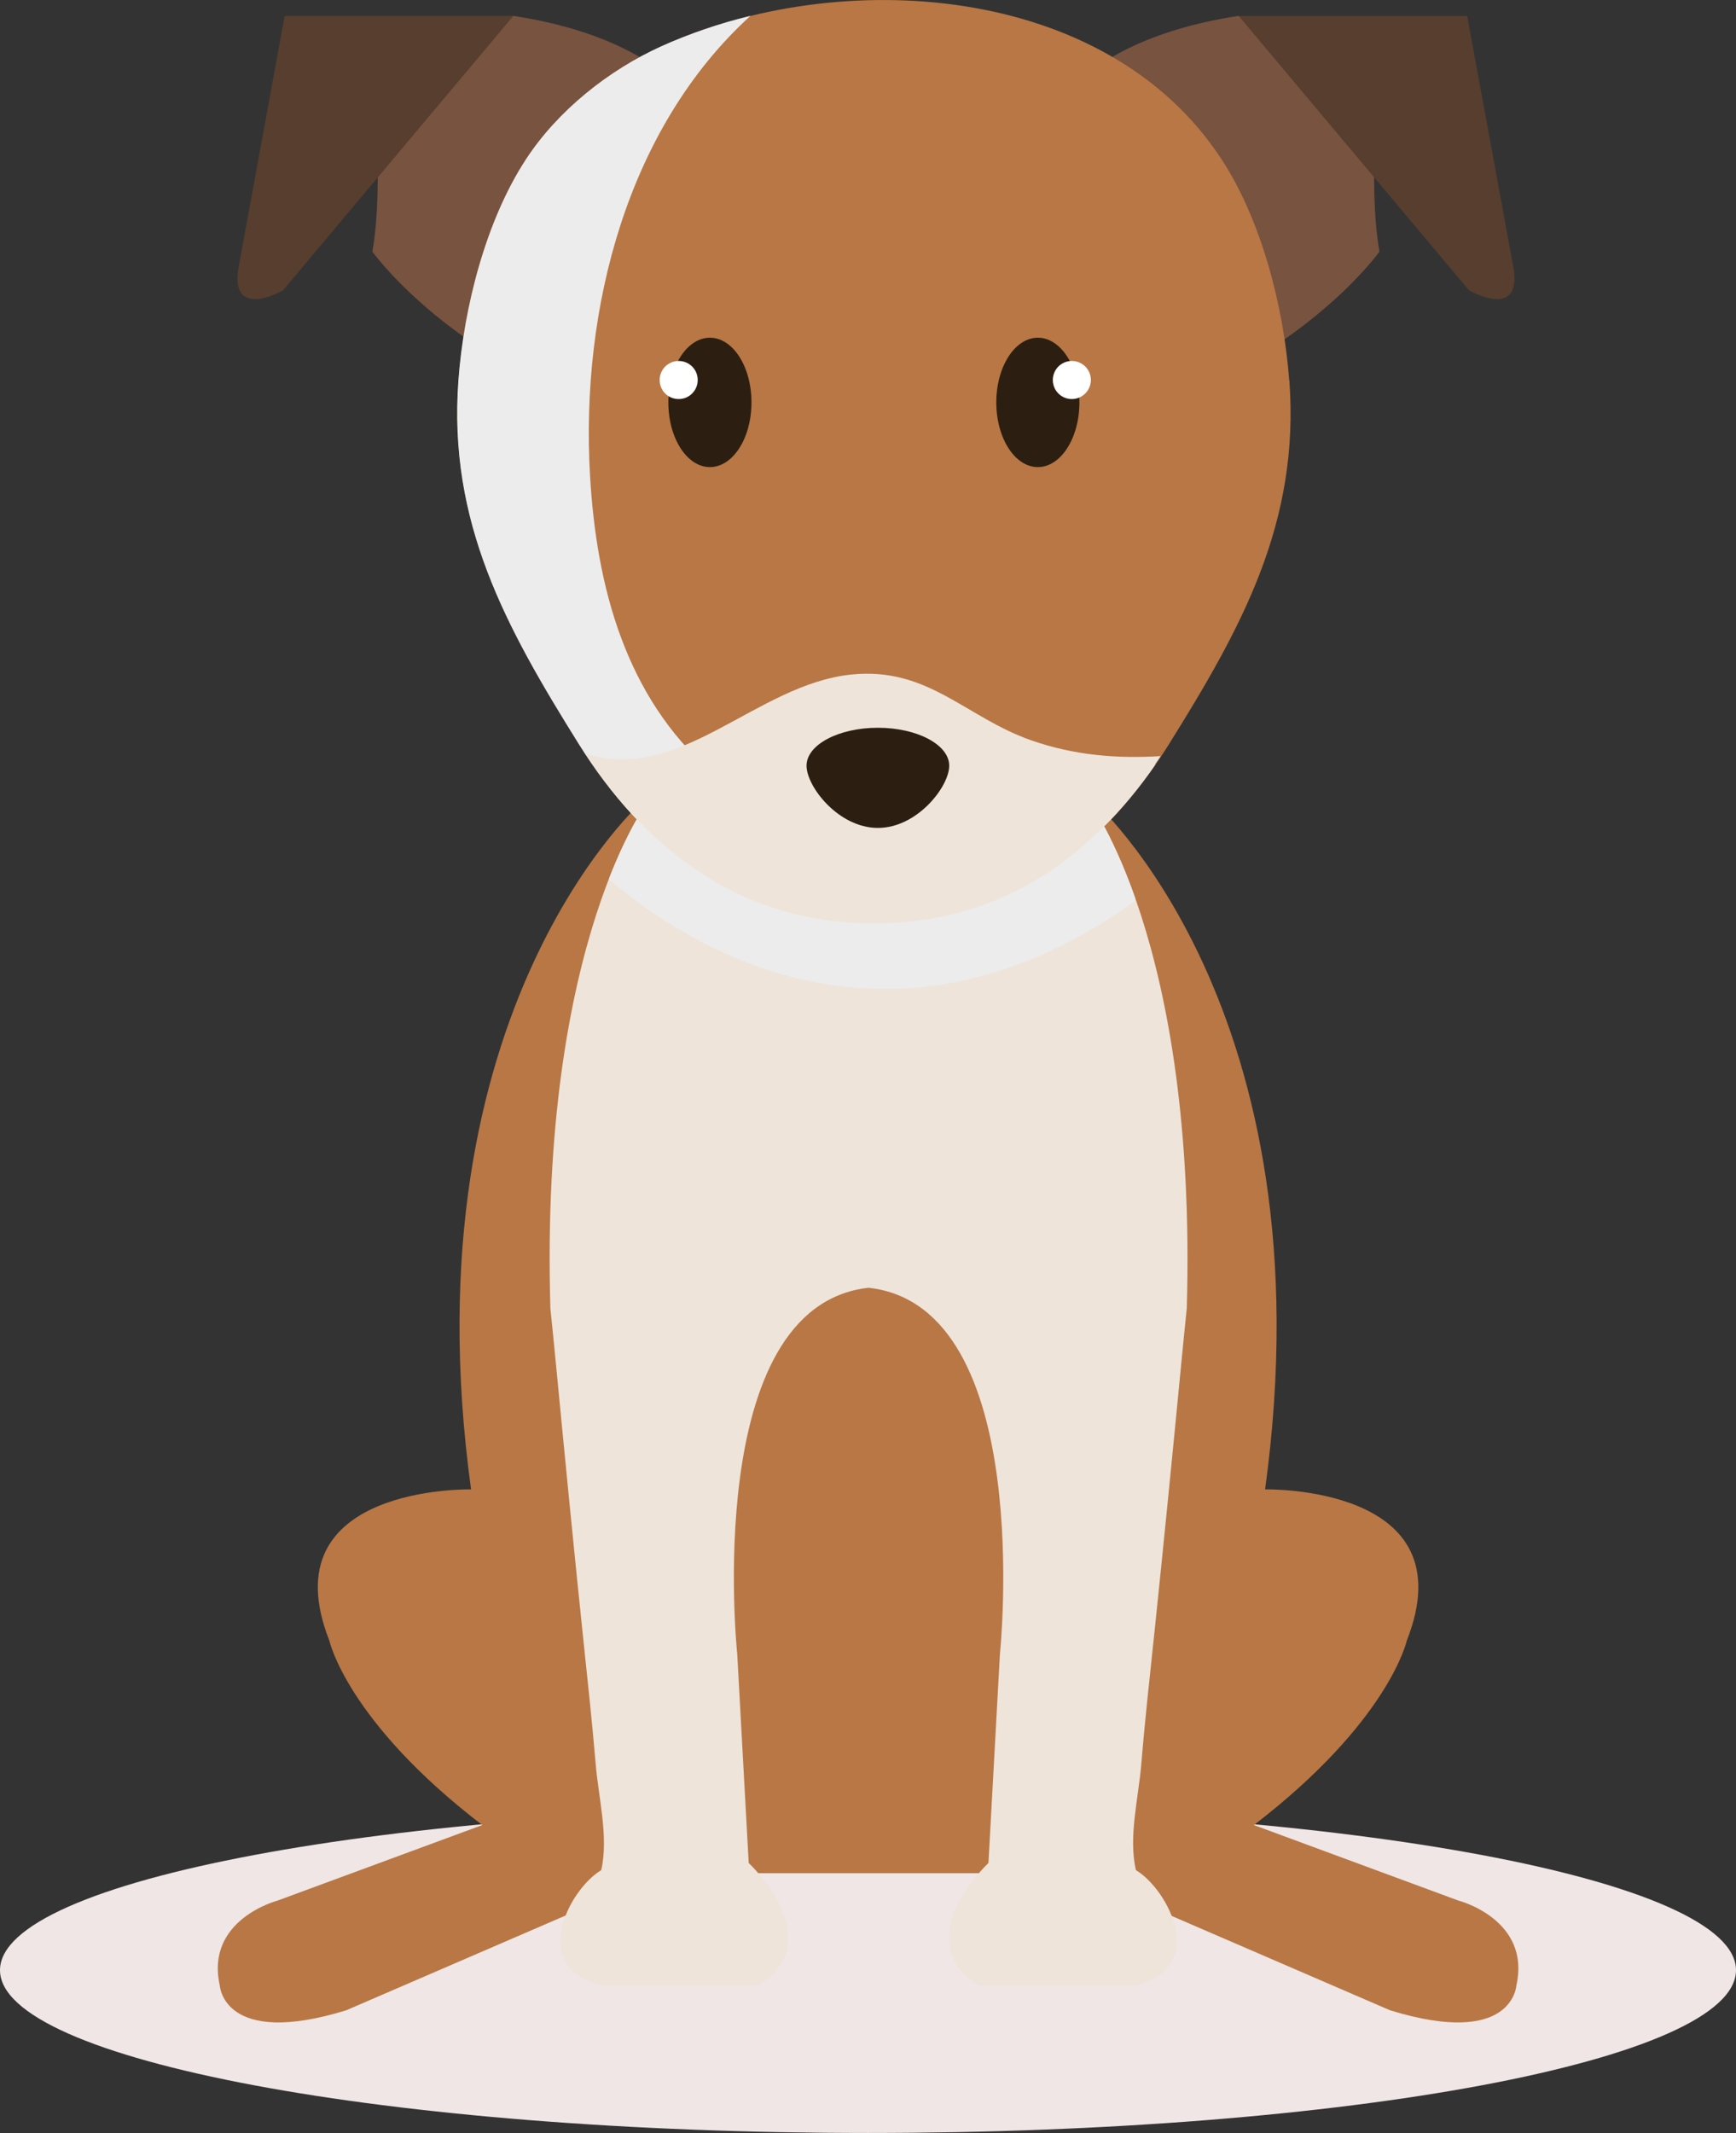 <?xml version="1.0" encoding="UTF-8"?>
<svg xmlns="http://www.w3.org/2000/svg" viewBox="0 0 119.48 146.72">
  <rect x="0" y="0" width="119.48" height="146.72" fill="#333333" stroke="none"/>
  <defs>
    <style>
      .cls-1, .cls-2 {
        mix-blend-mode: multiply;
      }

      .cls-1, .cls-3, .cls-4, .cls-5, .cls-6, .cls-7, .cls-8, .cls-9, .cls-10 {
        stroke-width: 0px;
      }

      .cls-1, .cls-7 {
        fill: #ececec;
      }

      .cls-11 {
        isolation: isolate;
      }

      .cls-3 {
        fill: #78533f;
      }

      .cls-4 {
        fill: #573e2e;
      }

      .cls-5 {
        fill: #2c1f11;
      }

      .cls-6 {
        fill: #b87744;
      }

      .cls-8 {
        fill: #fff;
      }

      .cls-9 {
        fill: #efe6e5;
      }

      .cls-10 {
        fill: #eee4da;
      }
    </style>
  </defs>
  <g class="cls-11">
    <g id="Ebene_2" data-name="Ebene 2">
      <g id="Capa_1" data-name="Capa 1">
        <g>
          <path class="cls-9" d="m119.48,135.52c0,6.19-26.75,11.2-59.74,11.2S0,141.71,0,135.52s26.75-11.2,59.74-11.2,59.74,5.01,59.74,11.2Z"/>
          <g>
            <path class="cls-6" d="m100.39,130.74l-14.09-5.2c9.31-7.15,10.52-12.68,10.52-12.68,4.23-10.73-9.75-10.41-9.75-10.41,4.55-33.17-11.94-47.47-11.94-47.47h-30.77s-16.49,14.3-11.94,47.47c0,0-13.98-.32-9.75,10.41,0,0,1.2,5.53,10.52,12.68l-14.1,5.2s-4.99,1.3-3.96,5.85c0,0,.24,4.29,8.7,1.69l21.84-9.43h28.16l21.84,9.43c8.45,2.6,8.69-1.69,8.69-1.69,1.03-4.55-3.96-5.85-3.96-5.85Z"/>
            <path class="cls-10" d="m74.85,54.98h-30.15s-7.56,9.66-6.82,35.02c.14,1.37.28,2.74.41,4.11.59,6.14,1.19,12.28,1.83,18.41.31,2.94.63,5.89.88,8.84.19,2.3.9,5.01.38,7.28-2.24,1.34-5.06,6.77.13,7.94h10.68c4.98-3.18-.66-8.43-.66-8.43l-.79-14.38s-2.51-23.91,9.04-25.19c11.55,1.28,9.04,25.19,9.04,25.19l-.79,14.38s-5.64,5.24-.66,8.43h10.68c5.19-1.17,2.37-6.6.13-7.94-.53-2.27.18-4.99.37-7.28.24-2.95.57-5.9.88-8.84.64-6.13,1.25-12.28,1.84-18.41.13-1.37.27-2.74.41-4.11.73-25.36-6.83-35.02-6.83-35.02Z"/>
            <g>
              <g>
                <path class="cls-3" d="m71.43,9.68s1.39-6.68,13.82-8.59l9.69,4.29s-.83,7.16,0,11.93c0,0-4.42,6.2-13.96,10.02l-9.54-17.65Z"/>
                <path class="cls-4" d="m85.25,1.09l15.85,18.88s3.53,2.04,3.1-1.36l-3.22-17.51h-15.73Z"/>
              </g>
              <g>
                <path class="cls-3" d="m49.14,9.68s-1.39-6.68-13.82-8.59l-9.69,4.29s.83,7.16,0,11.93c0,0,4.42,6.2,13.96,10.02l9.54-17.65Z"/>
                <path class="cls-4" d="m35.33,1.09l-15.85,18.88s-3.53,2.04-3.1-1.36L19.59,1.09h15.73Z"/>
              </g>
              <path class="cls-6" d="m88.73,26.16c-.37-4.98-1.88-10.97-4.66-15.21C76.1-1.22,57.75-2.35,45.53,3.19c-3.64,1.65-7.12,4.42-9.31,7.76-2.78,4.24-4.29,10.23-4.66,15.21-.72,9.76,3.24,16.95,8.28,25.02,4.44,7.1,10.98,12.34,20.31,12.34s15.87-5.23,20.31-12.34c5.04-8.07,9-15.26,8.28-25.02Z"/>
              <path class="cls-1" d="m71.21,57.03c-7.44,2.35-16.26,1.3-22.26-3.95-5.91-5.17-7.9-12.75-8.34-20.35-.67-11.53,2.58-23.94,11.04-31.64-2.15.52-4.21,1.23-6.13,2.09-3.64,1.65-7.12,4.42-9.31,7.76-2.78,4.24-4.29,10.23-4.66,15.21-.72,9.76,3.24,16.95,8.28,25.02,4.44,7.1,10.98,12.34,20.31,12.34,8.72,0,15-4.57,19.41-10.96-2.51,1.94-5.29,3.51-8.34,4.47Z"/>
              <g class="cls-2">
                <path class="cls-7" d="m65.45,67.56c4.69-.93,8.92-2.99,12.69-5.75-1.67-4.75-3.29-6.83-3.29-6.83h-30.15s-1.32,1.69-2.8,5.49c6.53,5.54,14.92,8.8,23.55,7.09Z"/>
              </g>
              <path class="cls-1" d="m65.73,67.57c4.58-.91,8.72-2.93,12.41-5.62-1.63-4.65-3.22-6.68-3.22-6.68h-29.48s-1.29,1.65-2.74,5.37c6.39,5.42,14.58,8.61,23.03,6.93Z"/>
              <path class="cls-10" d="m70.99,50.93c-4.53-1.58-7.11-5.08-12.41-4.53-6.56.68-11.81,7.59-18.32,5.41,4.43,6.77,10.84,11.71,19.88,11.71s15.32-4.84,19.74-11.51c-2.98.18-5.9-.04-8.89-1.08Z"/>
              <g>
                <path class="cls-5" d="m74.29,27.68c0,2.46-1.28,4.45-2.86,4.45s-2.86-1.99-2.86-4.45,1.28-4.45,2.86-4.45,2.86,1.99,2.86,4.45Z"/>
                <path class="cls-8" d="m75.08,26.14c0,.72-.59,1.31-1.31,1.31s-1.31-.58-1.31-1.31.59-1.31,1.31-1.31,1.31.58,1.31,1.31Z"/>
              </g>
              <g>
                <path class="cls-5" d="m51.72,27.68c0,2.46-1.28,4.45-2.86,4.45s-2.86-1.99-2.86-4.45,1.28-4.45,2.86-4.45,2.86,1.99,2.86,4.45Z"/>
                <path class="cls-8" d="m48.02,26.14c0,.72-.58,1.31-1.31,1.31s-1.31-.58-1.31-1.31.59-1.31,1.31-1.31,1.31.58,1.31,1.31Z"/>
              </g>
              <path class="cls-5" d="m65.33,52.67c0,1.44-2.2,4.28-4.91,4.28s-4.91-2.84-4.91-4.28,2.2-2.61,4.91-2.61,4.91,1.17,4.91,2.61Z"/>
            </g>
          </g>
        </g>
      </g>
    </g>
  </g>
</svg>